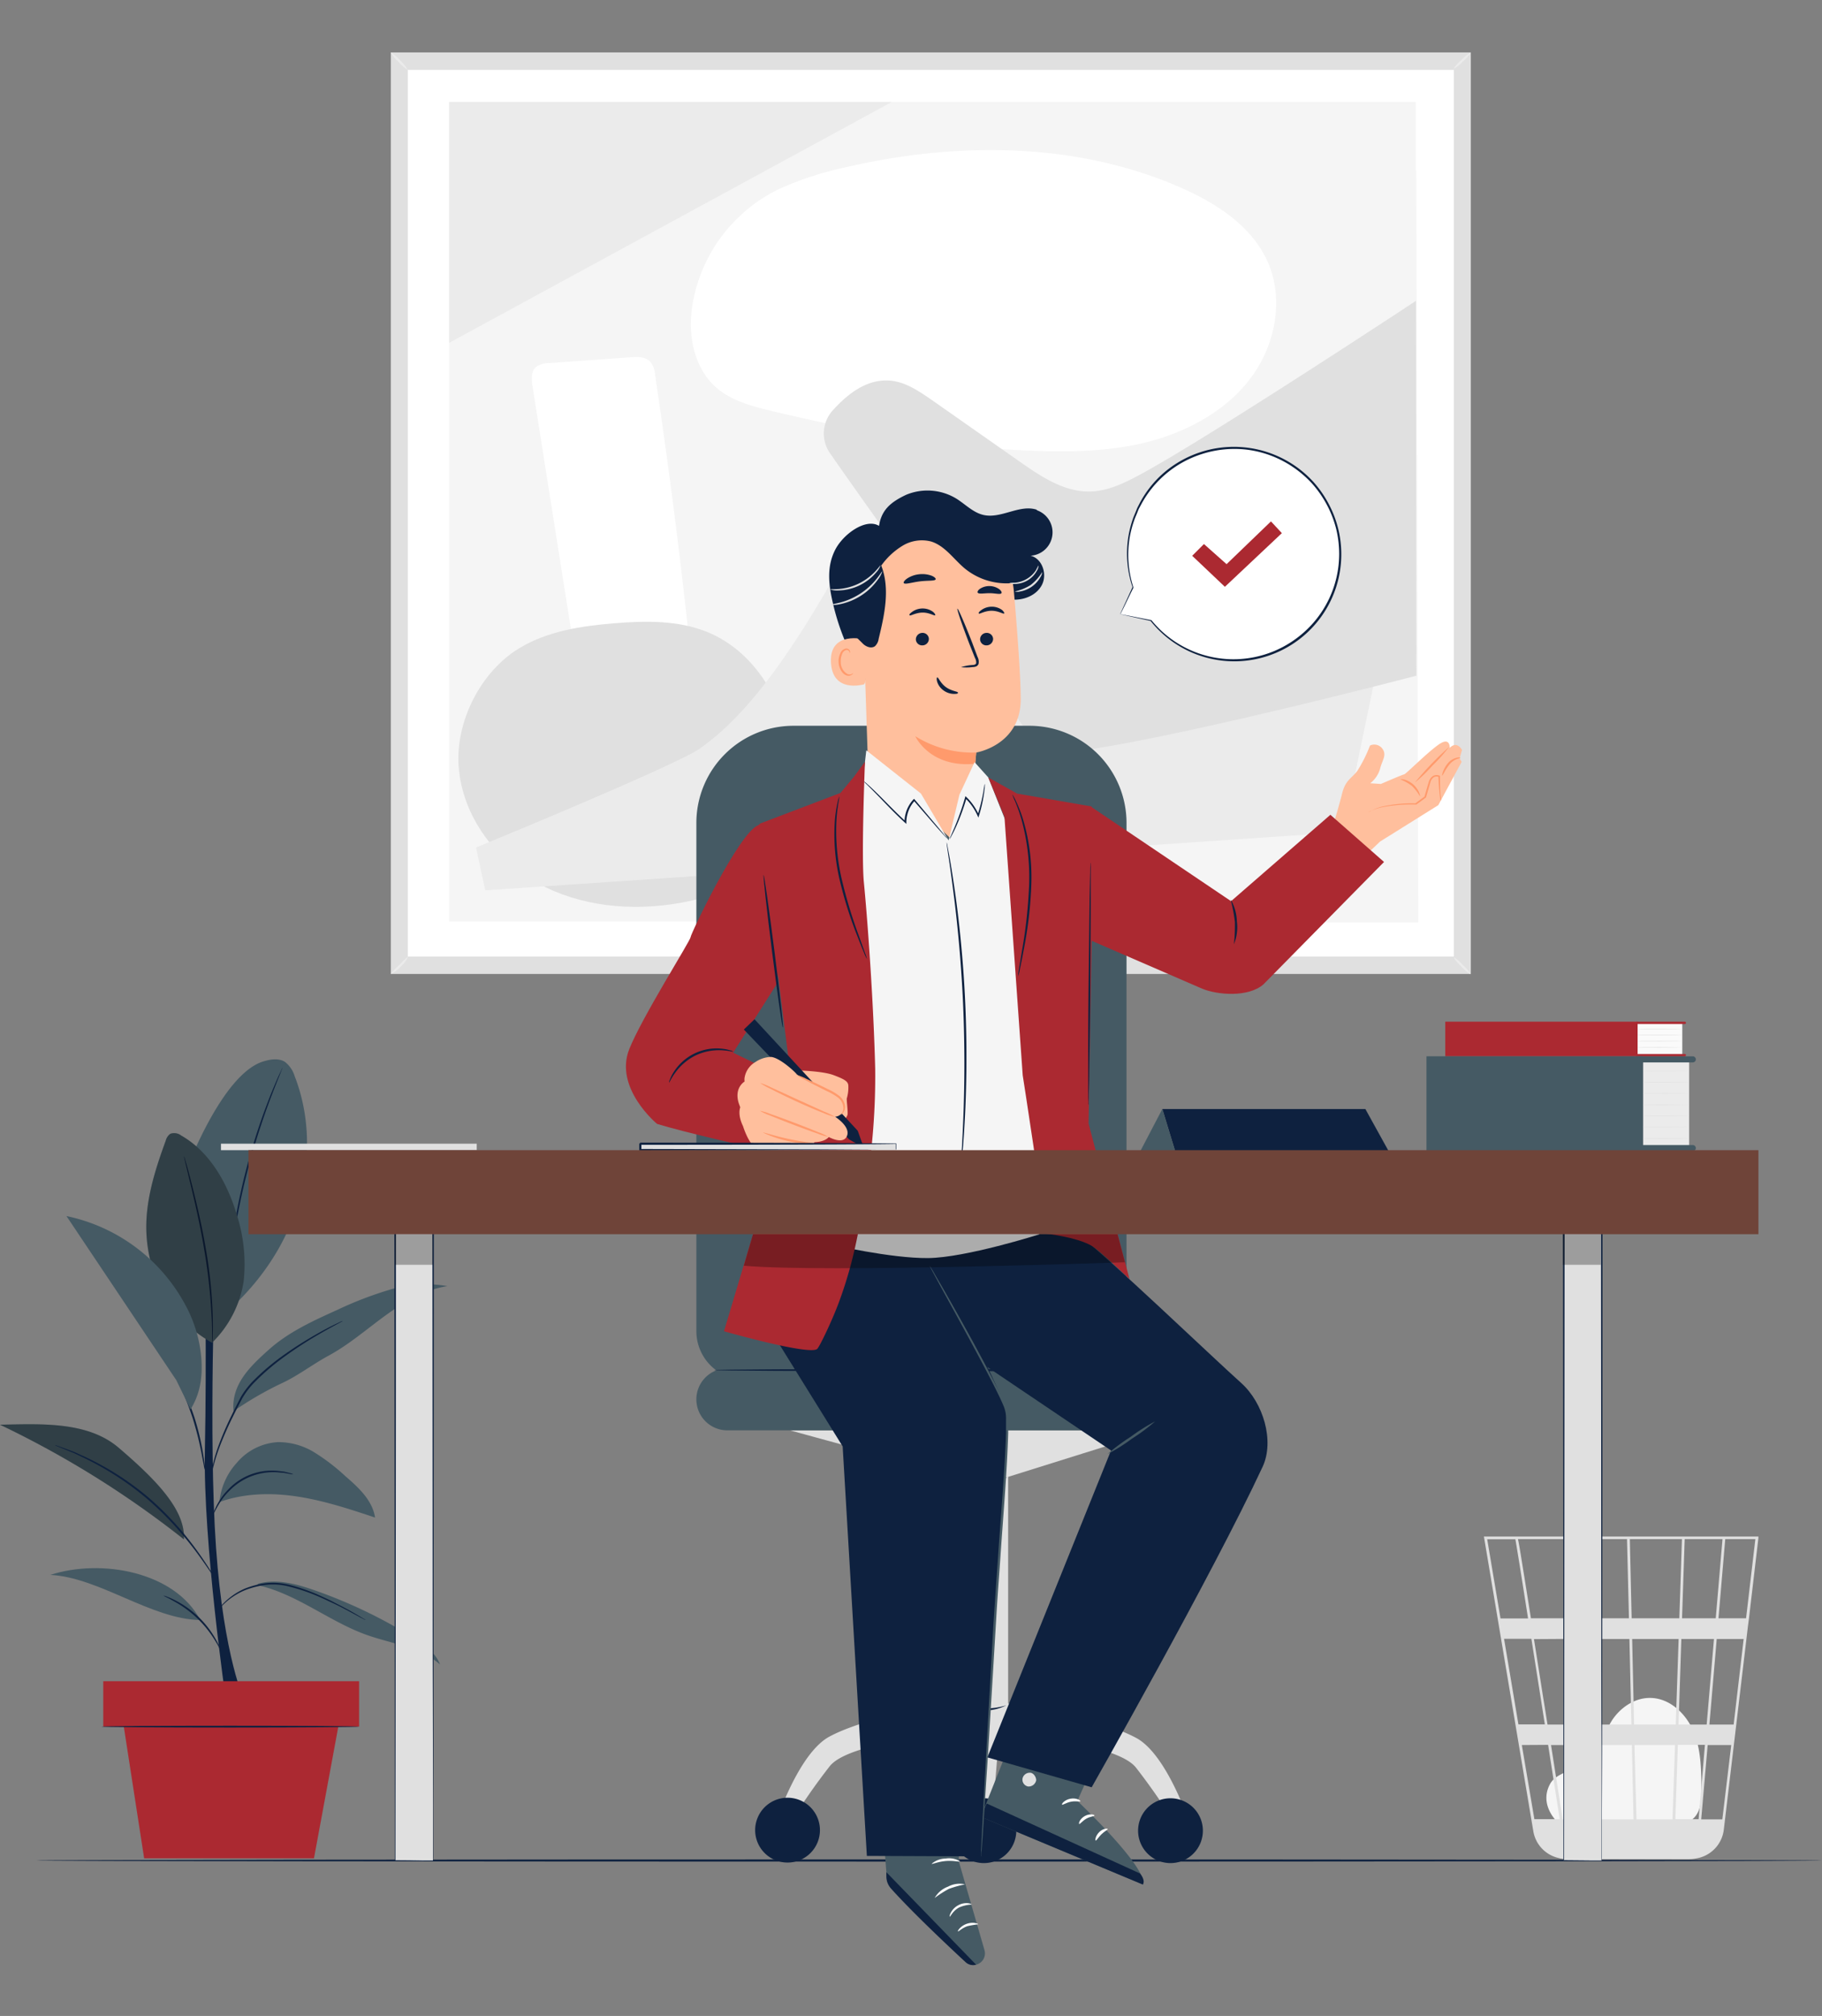 <svg xmlns="http://www.w3.org/2000/svg" viewBox="0 0 431.4 477.12"><rect x="0" y="0" width="431.4" height="477.12" fill="#808080" stroke="none"/><defs><style>.cls-1{fill:#e0e0e0;}.cls-2{fill:#fff;}.cls-3{fill:#f5f5f5;}.cls-4{fill:#ebebeb;}.cls-5{fill:#0e213f;}.cls-6{fill:#455a64;}.cls-12,.cls-7{opacity:0.3;}.cls-8{fill:#ab2931;}.cls-9{opacity:0.6;}.cls-10{fill:#ffbf9d;}.cls-11{fill:#ff9a6c;}.cls-13{fill:#fafafa;}.cls-14{fill:#6f4439;}</style></defs><g id="Background_Complete" data-name="Background Complete"><rect class="cls-1" x="111.34" y="-6.39" width="218.1" height="255.71" transform="translate(98.93 341.85) rotate(-90)"/><rect class="cls-2" x="115.46" y="-2.37" width="209.86" height="247.66" transform="translate(98.93 341.85) rotate(-90)"/><rect class="cls-3" x="123.83" y="6.67" width="193.95" height="228.88" transform="translate(99.69 341.91) rotate(-90)"/><path class="cls-2" d="M149.44,84.55,130,85.93a5,5,0,0,0-3.16,1c-1.16,1.1-1,2.94-.75,4.51l9.39,59.36,28.12,4.64c-2.32-22-4.9-42.58-8.49-66.72a5.56,5.56,0,0,0-1.18-3.16C152.8,84.41,151,84.44,149.44,84.55Z"/><path class="cls-1" d="M108.61,181.52c.86,11.51,8.58,21.9,18.69,27.48s22.27,6.71,33.64,4.71c7.87-1.37,15.87-4.45,20.89-10.67,4.72-5.85,6.19-13.75,5.81-21.25-.67-13.37-7.79-27.19-20.2-32.22-6.89-2.8-14.59-2.66-22-2.06-7.79.64-15.79,1.85-22.47,5.89-9.19,5.56-15.18,17.41-14.37,28.12"/><path class="cls-3" d="M335.34,40.46c-13,4.22-21.76,24.94-23.27,38.49s1.46,27.15,2.24,40.76-1.09,28.42-10.39,38.39c-11.21,12-30.19,13.87-41.8,25.49a33.76,33.76,0,0,0-7.62,34.73h81.31Z"/><path class="cls-4" d="M112.71,200.58S160.51,181,165.94,177s15.57-11.94,32.23-41.64l130.72,9L318,196.94,114.89,210.72Z"/><path class="cls-2" d="M199.59,39.74a76.34,76.34,0,0,0-15,4.94,36.15,36.15,0,0,0-8.93,6h0A37,37,0,0,0,164.08,71.4a31.31,31.31,0,0,0-.42,3.21c-.5,6.19,1.17,12.87,5.8,17,3.62,3.23,8.52,4.52,13.24,5.65,20.68,4.95,41.71,8.79,63,9.46,9.41.29,19,0,28-2.67s17.61-7.68,23-15.36,7.28-18.17,3.44-26.75c-3.73-8.37-12-13.76-20.4-17.46C254.81,33.47,226.1,33.49,199.59,39.74Z"/><path class="cls-4" d="M106.36,24.13v57l104.8-57C178.32,24.15,106.36,24.13,106.36,24.13Z"/><path class="cls-1" d="M271,111.74c-4,2.21-8.26,4.47-12.86,4.59-6.14.15-11.65-3.53-16.68-7.06l-20.8-14.58c-2.92-2-6-4.15-9.53-4.57-5.45-.64-10.1,2.73-13.95,7a8.14,8.14,0,0,0-.68,10.11c14.31,20.58,29.95,41.63,44,62.12,2,2.88,4.1,5.89,7.27,7.37,3.52,1.63,7.62,1.06,11.45.45,26.2-4.17,76.13-17.25,76.13-17.25l-.09-88.72S287.53,102.66,271,111.74Z"/><path class="cls-4" d="M92.53,12.41a8.91,8.91,0,0,1,2.19,1.89,8.82,8.82,0,0,1,1.84,2.23,8.85,8.85,0,0,1-2.19-1.89A8.7,8.7,0,0,1,92.53,12.41Z"/><path class="cls-4" d="M344.18,16.29A8,8,0,0,1,346,14.23a7.73,7.73,0,0,1,2.16-1.72,8.35,8.35,0,0,1-1.83,2.07A8,8,0,0,1,344.18,16.29Z"/><path class="cls-4" d="M344.16,226.53a8.39,8.39,0,0,1,2.19,1.86,9,9,0,0,1,1.86,2.2,8.77,8.77,0,0,1-2.2-1.86A9.06,9.06,0,0,1,344.16,226.53Z"/><path class="cls-4" d="M92.55,230.48a12.86,12.86,0,0,1,2-2.07,13.82,13.82,0,0,1,2.06-2,6.31,6.31,0,0,1-1.71,2.32A6.54,6.54,0,0,1,92.55,230.48Z"/><path class="cls-3" d="M369.11,431.56c-1.38-1.19-4.48-5-2.09-9.35.87-1.61,2.73-2.4,4.41-3.11a18,18,0,0,0,4.85-2.51c2.62-2.24,3.35-5.95,5.09-8.93,2-3.42,5.74-6,9.68-5.8,4.52.2,8.29,3.89,10,8.1s1.77,8.88,1.8,13.43c0,2.51-.09,5.34-1.93,7s-4.27,1.58-6.57,1.51l-24.7-.76"/><path class="cls-1" d="M416.35,363.65h-65l11.7,69.76a7.81,7.81,0,0,0,5.54,6.21l.23.06c.2.05.38.11.58.15a8.21,8.21,0,0,0,1.32.15v.07l.32-.05h28.95a8.41,8.41,0,0,0,1.59-.16,7.83,7.83,0,0,0,6.57-6.82L413.85,385l.25-1.92h0l2.23-19Zm-12.26,44.5h-6.66l.67-20.25h7.72Zm2.38-20.25h6.38l-2.37,20.25h-5.74Zm-19,42.69L387,413h9.6L396,430.59ZM377.05,413h9.33l.4,17.59h-8.36Zm.72,17.59H370c-.75-4.75-1.71-10.92-2.76-17.59h9.21Zm-1.09-22.44L375.1,387.9h10.7l.47,20.25Zm10.23,0-.46-20.25h11l-.68,20.25ZM386.33,383l-.43-18.74h12.34L397.62,383Zm-.64,0h-11l-1.46-18.74h12Zm-11.61,0h-11.6l-1.15-7.24c-1.21-7.58-1.67-10.43-1.92-11.5h13.21Zm.38,4.86L376,408.15h-9.59c-.33-2.06-.65-4.14-1-6.22-.75-4.78-1.5-9.55-2.21-14Zm-8.68,20.25h-6.26l-3.4-20.25h6.47C363.58,394.16,364.68,401.12,365.78,408.15Zm.77,4.85c.95,6.09,1.89,12.09,2.75,17.59h-6L360.33,413Zm30.13,17.59.59-17.59h6.41l-1.5,17.59ZM398.26,383l.63-18.74h8.95L406.24,383ZM358.8,364.3c.25,1.35,1.44,8.73,3,18.74h-6.52l-3.15-18.74Zm49,66.29h-5L404.33,413h5.58ZM413.42,383h-6.53l1.6-18.74h7.13Z"/></g><g id="Floor"><path class="cls-5" d="M431.4,440.33c0,.15-94.66.26-211.4.26s-211.41-.11-211.41-.26,94.64-.26,211.41-.26S431.4,440.19,431.4,440.33Z"/></g><g id="Plant"><path class="cls-5" d="M53.51,402.53s-5.45-37.49-5-59.31,0-46.36,0-46.36H51s-1.7,43.31.15,69.42,6.73,36.25,6.73,36.25H53.51"/><path class="cls-6" d="M69.76,254.68a6.71,6.71,0,0,0-2.29-3.36c-1.59-1-3.68-.59-5.46,0-7.6,2.69-14.33,16.85-17.4,24.29l10.08,34C72.89,292.74,76,270.59,69.76,254.68Z"/><path class="cls-5" d="M66.88,252.7a2.36,2.36,0,0,1-.15.44c-.12.33-.29.74-.49,1.24-.44,1.07-1.06,2.62-1.8,4.55-1.49,3.86-3.38,9.25-5.07,15.33S56.53,285.93,55.81,290c-.36,2-.63,3.69-.8,4.83-.09.54-.16,1-.21,1.32a1.55,1.55,0,0,1-.11.45,3.17,3.17,0,0,1,0-.46l.14-1.33c.12-1.15.35-2.81.67-4.85A146.11,146.11,0,0,1,59,274.15a148.43,148.43,0,0,1,5.19-15.33c.78-1.91,1.44-3.45,1.93-4.5l.57-1.21A1.73,1.73,0,0,1,66.88,252.7Z"/><path class="cls-6" d="M50.21,317.77c-9.45-5.23-15-15-15.54-25.83-.36-7.54,2-14.94,4.58-22a2.83,2.83,0,0,1,1.07-1.6,2.7,2.7,0,0,1,2.57.4c6.87,3.91,11,11.37,13.24,18.95a38.15,38.15,0,0,1,1.56,15.58,25.87,25.87,0,0,1-7.48,14.51"/><path class="cls-5" d="M50.21,317.77a2.77,2.77,0,0,1,0-.46c0-.34,0-.78,0-1.3,0-1.14,0-2.77-.14-4.79a129.2,129.2,0,0,0-1.76-15.69c-1-6.09-2.32-11.54-3.25-15.47-.46-1.93-.84-3.51-1.12-4.67l-.29-1.27a2.92,2.92,0,0,1-.08-.45,1.72,1.72,0,0,1,.16.43l.37,1.25c.31,1.09.74,2.67,1.24,4.64,1,3.92,2.33,9.36,3.38,15.47a112.92,112.92,0,0,1,1.64,15.75c.06,2,.06,3.66,0,4.8,0,.53,0,1-.05,1.3A1.7,1.7,0,0,1,50.21,317.77Z"/><g class="cls-7"><path d="M50.21,317.77c-9.45-5.23-15-15-15.54-25.83-.36-7.54,2-14.94,4.58-22a2.83,2.83,0,0,1,1.07-1.6,2.7,2.7,0,0,1,2.57.4c6.87,3.91,11,11.37,13.24,18.95a38.15,38.15,0,0,1,1.56,15.58,25.87,25.87,0,0,1-7.48,14.51"/></g><path class="cls-6" d="M60.87,375.14c9.3,2,17,8.6,25.93,11.79,5.94,2.11,12.65,2.86,17.39,7-1.14-2.88-3.83-4.79-6.45-6.42a115.74,115.74,0,0,0-23.5-11.22c-4.22-1.46-8.8-2.68-13.11-1.48"/><path class="cls-6" d="M47.43,383.42c-11.65-.19-23.91-10.1-35.51-10.69,12.14-3.92,29.51-.72,35.51,10.69"/><path class="cls-6" d="M52,355.48c5.91-2.13,12.41-2.23,18.62-1.26s12.21,2.95,18.18,4.94c-.6-4.05-3.88-7.08-7-9.77a47.69,47.69,0,0,0-7.3-5.61,16.24,16.24,0,0,0-8.75-2.47,13.77,13.77,0,0,0-9.66,4.87,16,16,0,0,0-4.14,9.3"/><path class="cls-6" d="M28.07,342.62C20.74,336.36,9.64,337,0,337.19a229.22,229.22,0,0,1,43.54,27.13C43.93,357.51,37.34,350.53,28.07,342.62Z"/><g class="cls-7"><path d="M28.07,342.62C20.74,336.36,9.64,337,0,337.19a229.22,229.22,0,0,1,43.54,27.13C43.93,357.51,37.34,350.53,28.07,342.62Z"/></g><path class="cls-6" d="M55.28,334a80.54,80.54,0,0,1,11.27-6.55c3.86-1.75,7.46-4.55,11.19-6.57,4.83-2.61,9-6.25,13.45-9.49s9.31-6.18,14.74-7a29,29,0,0,0-13.41.78A86.61,86.61,0,0,0,79.89,310c-5.71,2.58-11.53,5.22-16.21,9.4s-8.9,8.31-8.4,14.56"/><path class="cls-5" d="M86.59,383.42a1.48,1.48,0,0,1-.37-.16l-1-.52c-.87-.47-2.13-1.16-3.72-2-.78-.41-1.65-.85-2.6-1.29s-1.95-.92-3-1.39a44.87,44.87,0,0,0-7.17-2.5,15.33,15.33,0,0,0-7.47-.18,20.74,20.74,0,0,0-3.17.94,16.22,16.22,0,0,0-5.76,4c-.68.72-1,1.16-1,1.14a1.33,1.33,0,0,1,.21-.34c.15-.22.38-.53.7-.91A15.88,15.88,0,0,1,57.92,376a21.59,21.59,0,0,1,3.21-1,15.55,15.55,0,0,1,7.65.16A42.44,42.44,0,0,1,76,377.75c1.08.48,2.09.95,3,1.43s1.8.91,2.58,1.34c1.57.83,2.81,1.56,3.66,2.07l1,.6A1.66,1.66,0,0,1,86.59,383.42Z"/><path class="cls-5" d="M38.74,377.65a2.56,2.56,0,0,1,.73.21,17.86,17.86,0,0,1,1.9.83A23,23,0,0,1,51.1,388a16.38,16.38,0,0,1,.9,1.86,2.48,2.48,0,0,1,.24.72c-.07,0-.5-1-1.4-2.44A25.74,25.74,0,0,0,41.23,379C39.72,378.11,38.71,377.72,38.74,377.65Z"/><path class="cls-5" d="M13,342a2.18,2.18,0,0,1,.5.14l1.39.5,2.21.82c.86.31,1.79.79,2.85,1.25a67.35,67.35,0,0,1,15.16,9.66,74.26,74.26,0,0,1,7.07,7,79.66,79.66,0,0,1,5,6.36c1.33,1.89,2.34,3.46,3,4.54l.79,1.25a2.82,2.82,0,0,1,.26.45,2.5,2.5,0,0,1-.32-.4c-.21-.27-.5-.68-.87-1.21-.73-1.06-1.77-2.6-3.13-4.46s-3.06-4-5.07-6.27a77.36,77.36,0,0,0-7-6.9,70.58,70.58,0,0,0-15-9.71c-1-.48-2-1-2.81-1.31l-2.17-.88-1.37-.57A3,3,0,0,1,13,342Z"/><path class="cls-5" d="M69.45,348.94a5.05,5.05,0,0,1-.92-.12l-1.08-.2c-.41-.08-.9-.08-1.43-.14a14.46,14.46,0,0,0-11.64,4.28,15.82,15.82,0,0,0-2.34,2.9,24.21,24.21,0,0,0-1.6,3,3.06,3.06,0,0,1,.23-.9,13.32,13.32,0,0,1,1.12-2.31,15.16,15.16,0,0,1,2.32-3,14.16,14.16,0,0,1,11.94-4.3c.54.07,1,.1,1.44.2l1.07.27A3.58,3.58,0,0,1,69.45,348.94Z"/><path class="cls-5" d="M81.16,312.62a2.35,2.35,0,0,1-.44.27l-1.3.71c-1.13.61-2.76,1.51-4.73,2.67s-4.29,2.63-6.75,4.39A56.38,56.38,0,0,0,60.41,327a19.4,19.4,0,0,0-3.08,4c-.77,1.47-1.5,2.88-2.17,4.24a78.18,78.18,0,0,0-3.23,7.37,47.21,47.21,0,0,0-1.58,5.18c-.29,1.25-.4,1.95-.44,1.95a2,2,0,0,1,0-.52c0-.33.12-.83.25-1.46a37.49,37.49,0,0,1,1.45-5.25A71.23,71.23,0,0,1,54.82,335c.66-1.37,1.39-2.79,2.14-4.26a19.69,19.69,0,0,1,3.15-4.09,54.74,54.74,0,0,1,7.61-6.33c2.49-1.76,4.83-3.18,6.82-4.33s3.65-2,4.8-2.56l1.34-.64A3,3,0,0,1,81.16,312.62Z"/><path class="cls-5" d="M48.5,347.89a4.68,4.68,0,0,1-.23-1c-.14-.71-.31-1.61-.51-2.69a75.65,75.65,0,0,0-2.2-8.74,76.44,76.44,0,0,0-3.33-8.37l-1.13-2.5a5.27,5.27,0,0,1-.38-.93,3.94,3.94,0,0,1,.52.86c.31.57.74,1.4,1.26,2.44A61.74,61.74,0,0,1,46,335.35a60.23,60.23,0,0,1,2.1,8.81c.18,1.15.31,2.08.38,2.72A4.75,4.75,0,0,1,48.5,347.89Z"/><path class="cls-6" d="M47.66,321.39a31.63,31.63,0,0,0-3.79-12.58,41.54,41.54,0,0,0-28.13-21l26,38.83,3.37,6.92C47.44,329.82,48,325.79,47.66,321.39Z"/><rect class="cls-8" x="24.45" y="397.9" width="60.57" height="10.73"/><polygon class="cls-8" points="28.98 406.5 34.13 439.81 74.34 439.81 80.5 406.5 28.98 406.5"/><path class="cls-5" d="M85,408.64c0,.12-13.66.22-30.51.22S24,408.76,24,408.64s13.66-.21,30.52-.21S85,408.53,85,408.64Z"/></g><g id="Speech_Bubble_2" data-name="Speech Bubble 2"><path class="cls-2" d="M265.23,145.37l7.35,1.54a24.93,24.93,0,0,0,11.16,7.94A25.18,25.18,0,1,0,268.27,139h0Z"/><path class="cls-5" d="M265.23,145.37s0-.13.17-.4l.55-1.23c.52-1.12,1.26-2.74,2.22-4.83a.11.11,0,0,1,.14,0l.05,0h0l-.19.09a24.82,24.82,0,0,1,0-16c.2-.65.5-1.27.76-1.93.14-.32.25-.66.42-1s.33-.63.51-1a24.86,24.86,0,0,1,5.73-7.2A25.49,25.49,0,0,1,311,114.08a26,26,0,0,1,3.57,5.13,25.54,25.54,0,0,1,2.24,5.77,25.33,25.33,0,0,1-44.36,22l.06,0-5.48-1.22-1.39-.31a2.15,2.15,0,0,1-.45-.12l.5.09,1.42.27,5.45,1.08a.08.08,0,0,1,.06,0,25,25,0,0,0,35.21,3.64A24.83,24.83,0,0,0,317.08,131a25.36,25.36,0,0,0-.73-5.91,25.65,25.65,0,0,0-2.2-5.65,26,26,0,0,0-3.49-5,25.58,25.58,0,0,0-4.55-3.92,24.92,24.92,0,0,0-10.73-4.08,25.2,25.2,0,0,0-10.75,1,24.83,24.83,0,0,0-14.41,11.91l-.51.94c-.16.31-.28.64-.42,1-.25.64-.55,1.26-.76,1.9a25.66,25.66,0,0,0-1,3.73,25.2,25.2,0,0,0,.82,12.09.12.12,0,0,1-.07.13.09.09,0,0,1-.12,0h0l.18,0c-1,2-1.76,3.62-2.3,4.71-.26.53-.46.94-.61,1.23Z"/><polygon class="cls-8" points="282.28 131.54 285.06 128.76 290.42 133.52 300.93 123.4 303.51 126.18 290.02 138.88 282.28 131.54"/></g><g id="Character_2" data-name="Character 2"><rect class="cls-1" x="227.23" y="348.39" width="11.46" height="61.28" transform="translate(465.93 758.06) rotate(180)"/><path class="cls-1" d="M274,338.52c-.19,0-35.26,11-35.26,11H227.23l-40.2-11Z"/><path class="cls-1" d="M281.62,431.41s-5.3-16.19-12.61-20.1C257.27,405,230.2,402,230.2,402l-3,7.66s36.1,1.42,41.78,8.7a152.18,152.18,0,0,1,9.06,13Z"/><path class="cls-5" d="M269.47,433.26a7.67,7.67,0,1,0,7.67-7.66A7.66,7.66,0,0,0,269.47,433.26Z"/><path class="cls-1" d="M183.78,431.09s5.3-16.18,12.61-20.09c11.74-6.29,38.81-9.31,38.81-9.31l3,7.66s-36.1,1.42-41.78,8.71a148.53,148.53,0,0,0-9.06,13Z"/><path class="cls-5" d="M194.14,433.14a7.67,7.67,0,1,1-7.66-7.67A7.67,7.67,0,0,1,194.14,433.14Z"/><polyline class="cls-1" points="236.91 406.12 235.23 426.94 230.5 427.88 230.5 406.12"/><path class="cls-5" d="M240.63,433.26A7.67,7.67,0,1,1,233,425.6,7.66,7.66,0,0,1,240.63,433.26Z"/><path class="cls-5" d="M227.5,349.77A31.62,31.62,0,0,0,233,350a31.52,31.52,0,0,0,5.46-.24,31.52,31.52,0,0,0-5.46-.24A31.62,31.62,0,0,0,227.5,349.77Z"/><path class="cls-5" d="M227.28,403.31a11.77,11.77,0,0,0,11,.29,17.48,17.48,0,0,1-11-.29Z"/><path class="cls-6" d="M176.39,171.75h78.85a11.51,11.51,0,0,1,11.51,11.51V303.52a23,23,0,0,1-23,23H187.9a23,23,0,0,1-23-23V183.26A11.51,11.51,0,0,1,176.39,171.75Z" transform="translate(431.63 498.29) rotate(180)"/><path class="cls-6" d="M279,338.52H172.21a7.33,7.33,0,0,1-7.33-7.33h0a7.34,7.34,0,0,1,7.33-7.34H279a7.34,7.34,0,0,1,7.33,7.34h0A7.33,7.33,0,0,1,279,338.52Z"/><path class="cls-5" d="M269.23,324.26c0-.14-22.41-.26-50.06-.26s-50.06.12-50.06.26,22.41.27,50.06.27S269.23,324.41,269.23,324.26Z"/><path class="cls-6" d="M264,406.16l-8.91,20.07S271.89,442.1,270.6,446l-38.36-16,12.64-31.84Z"/><path class="cls-1" d="M243.93,419.56a1.73,1.73,0,0,0-1.83,1.4,1.65,1.65,0,0,0,1.32,1.85,1.81,1.81,0,0,0,1.92-1.48c0-.85-.74-1.87-1.57-1.77"/><path class="cls-5" d="M232.24,430l1.39-3.16,36.26,16.54s1.4,1.48.71,2.64Z"/><path class="cls-2" d="M255.8,426.29c-.08.19-1.05-.11-2.22.12s-2,.85-2.13.7.58-1.15,2-1.41S255.92,426.13,255.8,426.29Z"/><path class="cls-2" d="M259.14,429.68c0,.21-1,.2-1.94.75s-1.5,1.34-1.68,1.25.13-1.23,1.35-1.89S259.21,429.5,259.14,429.68Z"/><path class="cls-2" d="M259.42,435.6c-.18,0-.06-1.1.85-2s2-.91,2-.72-.76.54-1.49,1.25S259.62,435.66,259.42,435.6Z"/><path class="cls-2" d="M257.34,421.49c-.15.14-.9-.48-2-.85s-2-.37-2.08-.58,1-.56,2.32-.11S257.5,421.38,257.34,421.49Z"/><path class="cls-6" d="M226.85,414l.19,26.6,6.06,20.94a2.76,2.76,0,0,1-2,3.45h0a2.56,2.56,0,0,1-2.35-.61c-4.06-3.73-18.58-17.76-18.71-19.18-.2-2.24-2.16-28.34-2.16-28.34Z"/><path class="cls-5" d="M231.13,465l-21.26-21.9,0,1.13a4.31,4.31,0,0,0,1,2.62c1.7,1.92,6.51,7.11,17.77,17.55a2.61,2.61,0,0,0,2.43.6Z"/><g class="cls-9"><path class="cls-2" d="M214.93,434.31a1.66,1.66,0,0,1,.5,2.13,1.53,1.53,0,0,1-2.06.55,1.76,1.76,0,0,1-.52-2.26,1.59,1.59,0,0,1,2.21-.33"/></g><path class="cls-2" d="M224.87,453.61c.15.07.7-1.35,2.21-2.16a8.19,8.19,0,0,1,3-.7c0-.07-.32-.26-.93-.32a4,4,0,0,0-2.3.51,4.24,4.24,0,0,0-1.7,1.7C224.84,453.2,224.81,453.59,224.87,453.61Z"/><path class="cls-2" d="M226.82,457.1c.13.11.93-.79,2.26-1.24a23.09,23.09,0,0,1,2.52-.43c.07-.14-1.19-.65-2.7-.12S226.69,457,226.82,457.1Z"/><path class="cls-2" d="M221.31,449.19a25.29,25.29,0,0,1,3.36-2.15,26.65,26.65,0,0,1,3.81-1.07,5.72,5.72,0,0,0-4,.54A6,6,0,0,0,221.31,449.19Z"/><path class="cls-2" d="M220.59,441.11c.08.16,1.49-.51,3.35-.66s3.34.26,3.4.1a5,5,0,0,0-3.44-.68A5.16,5.16,0,0,0,220.59,441.11Z"/><path class="cls-2" d="M220.34,433.31a8.23,8.23,0,0,1,6.93,0c0-.06-.25-.38-.86-.71a5.6,5.6,0,0,0-5.2,0C220.6,432.93,220.3,433.25,220.34,433.31Z"/><path class="cls-2" d="M223.72,431a2.45,2.45,0,0,0,0-1,7.15,7.15,0,0,0-.86-2.6,3,3,0,0,0-1.34-1.43,1.06,1.06,0,0,0-1.19.29,1.81,1.81,0,0,0-.38,1.22,3.77,3.77,0,0,0,3.39,3.43,4.38,4.38,0,0,0,4.21-2.51,1.6,1.6,0,0,0,0-1.29,1,1,0,0,0-1.11-.52,3.66,3.66,0,0,0-1.68,1,8.06,8.06,0,0,0-1.71,2.14,2.61,2.61,0,0,0-.37.93,13.05,13.05,0,0,1,2.33-2.75,3.46,3.46,0,0,1,1.49-.81.53.53,0,0,1,.6.28,1,1,0,0,1-.07.85,3.92,3.92,0,0,1-3.66,2.13,3.26,3.26,0,0,1-2.92-2.87,1.3,1.3,0,0,1,.22-.86.58.58,0,0,1,.66-.18,2.76,2.76,0,0,1,1.15,1.19A10.45,10.45,0,0,1,223.72,431Z"/><path class="cls-5" d="M255.08,292h0c7,5.26,31.66,28.92,38.81,35.32,5.23,4.7,7.91,13.69,5.07,19.81C287.14,372.53,258.48,423,258.48,423l-24.7-7.08,29.28-72.64-33-22.25-29.4-39.89Z"/><path class="cls-5" d="M213.24,287.16s25.91,41.91,25.39,49.64c-.7,10.41-6.38,102.55-6.38,102.55l-27-.11-5.73-96.92L179.21,309.6l-.68-16.48,6.08-16.28Z"/><path class="cls-6" d="M220.1,299.56a3.62,3.62,0,0,0,.16.34l.52,1,2,3.69c1.76,3.21,4.32,7.83,7.42,13.59,1.55,2.88,3.23,6,5,9.47.85,1.71,1.76,3.49,2.53,5.37a7.63,7.63,0,0,1,.47,3c0,1,0,2.11,0,3.18-.29,8.63-1.11,18.11-1.81,28.06-.34,5-.68,9.84-1,14.53s-.53,9.23-.78,13.55c-.49,8.62-.93,16.39-1.29,22.93s-.63,11.78-.83,15.47c-.08,1.8-.15,3.21-.2,4.2,0,.46,0,.82,0,1.1a1.75,1.75,0,0,0,0,.37,1.49,1.49,0,0,0,.05-.37c0-.27,0-.63.09-1.09.07-1,.17-2.4.3-4.2.24-3.68.57-8.95,1-15.46s.88-14.3,1.41-22.92c.26-4.32.53-8.85.81-13.54s.67-9.56,1-14.53c.7-10,1.5-19.43,1.76-28.08,0-1.09,0-2.16,0-3.22,0-.53-.05-1.06-.1-1.59a5,5,0,0,0-.42-1.54c-.79-1.91-1.7-3.68-2.57-5.4-1.75-3.42-3.46-6.57-5-9.44-3.14-5.74-5.75-10.34-7.57-13.51-.91-1.56-1.62-2.78-2.11-3.64l-.57-.94A2.55,2.55,0,0,0,220.1,299.56Z"/><path class="cls-6" d="M273.5,336.4a44.31,44.31,0,0,0-5.8,3.66,45.72,45.72,0,0,0-5.5,4.1,43.78,43.78,0,0,0,5.8-3.66A44.51,44.51,0,0,0,273.5,336.4Z"/><path class="cls-5" d="M245.52,120.65c-4.07-1.38-8.45,2.18-12.64,1.23-2.55-.57-4.42-2.67-6.66-4a13.15,13.15,0,0,0-11.68-.77c-3.53,1.67-5.82,3.49-6.41,7.35-3.11-1.91-8.5,1.92-10.41,5.72s-1.57,7.77-.66,11.92a55.89,55.89,0,0,0,8.7,20c.37.53,1,1.13,1.56.87a1.41,1.41,0,0,0,.64-1.12c.71-3.75.34-7.61.12-11.42s-.26-7.73,1-11.32,4.23-6.81,8-7.44a12.09,12.09,0,0,1,8,2c2.41,1.45,4.52,3.36,6.82,5a15.47,15.47,0,0,0,7.69,3.24c2.82.2,5.87-1,7.14-3.55s0-6.18-2.71-6.84a5.54,5.54,0,0,0,1.42-10.78Z"/><path class="cls-10" d="M241.68,165.59c0-5.22-.78-16-1.63-25.7a20.16,20.16,0,0,0-20.21-18.39h-1c-11.24.73-15.59,11.12-14.54,22.33l1.17,35.84L226,199.34l4.28-11.77.87-9.47S241.62,176.41,241.68,165.59Z"/><path class="cls-11" d="M231.14,178.1a25.63,25.63,0,0,1-14.43-3.86s3.41,7.56,14.19,6.52Z"/><path class="cls-5" d="M235.14,151.17a1.55,1.55,0,0,1-1.48,1.57,1.48,1.48,0,0,1-1.6-1.38,1.53,1.53,0,0,1,1.47-1.57A1.49,1.49,0,0,1,235.14,151.17Z"/><path class="cls-5" d="M237.76,145.19c-.19.21-1.37-.65-3-.64s-2.87.86-3,.66.1-.46.63-.85a4.21,4.21,0,0,1,2.44-.77,4.1,4.1,0,0,1,2.41.76C237.68,144.74,237.85,145.1,237.76,145.19Z"/><path class="cls-5" d="M219.93,151.17a1.54,1.54,0,0,1-1.48,1.57,1.48,1.48,0,0,1-1.6-1.38,1.55,1.55,0,0,1,1.48-1.57A1.48,1.48,0,0,1,219.93,151.17Z"/><path class="cls-5" d="M221.43,145.61c-.19.21-1.37-.65-3-.63s-2.87.85-3.05.65.1-.46.63-.85a4.21,4.21,0,0,1,2.45-.77,4.15,4.15,0,0,1,2.41.76C221.35,145.16,221.52,145.52,221.43,145.61Z"/><path class="cls-5" d="M221.92,160.33c.27-.06.71,1.33,2.06,2.3s2.82,1,2.84,1.29-.35.31-1,.31a4.26,4.26,0,0,1-2.42-.83,4,4,0,0,1-1.49-2C221.71,160.74,221.79,160.34,221.92,160.33Z"/><path class="cls-5" d="M227.54,157.89a11.36,11.36,0,0,1,2.7-.5c.42,0,.82-.14.89-.43a2.12,2.12,0,0,0-.29-1.25c-.4-1-.83-2.1-1.28-3.22-1.77-4.59-3.05-8.36-2.87-8.43s1.77,3.59,3.55,8.18c.42,1.13.83,2.21,1.22,3.24a2.48,2.48,0,0,1,.23,1.66,1.07,1.07,0,0,1-.69.63,2.88,2.88,0,0,1-.72.1A10.59,10.59,0,0,1,227.54,157.89Z"/><path class="cls-5" d="M221.54,137.1c-.16.45-1.82.25-3.77.5s-3.52.79-3.78.39c-.12-.2.15-.62.79-1.07a6.32,6.32,0,0,1,2.79-1,6.47,6.47,0,0,1,3,.33C221.25,136.53,221.61,136.89,221.54,137.1Z"/><path class="cls-5" d="M237.12,140.39c-.29.38-1.44,0-2.82,0s-2.54.27-2.81-.13c-.12-.19.06-.57.57-.93a4.09,4.09,0,0,1,4.53.11C237.08,139.82,237.24,140.21,237.12,140.39Z"/><path class="cls-10" d="M204.74,151.35c-.19-.08-8.3-2.08-8,5.31s7.44,5.36,7.65,5.36C205.76,162.06,204.74,151.35,204.74,151.35Z"/><path class="cls-11" d="M202,159.31s-.13.1-.34.21a1.31,1.31,0,0,1-1,0,3.19,3.19,0,0,1-1.59-2.8,4.31,4.31,0,0,1,.29-1.86,1.5,1.5,0,0,1,.93-1,.66.66,0,0,1,.78.32c.1.21.06.35.1.37s.15-.13.08-.44a.82.82,0,0,0-.31-.45.94.94,0,0,0-.71-.16,1.8,1.8,0,0,0-1.3,1.2,4.26,4.26,0,0,0-.37,2.08c.1,1.48.92,2.85,2,3.11a1.34,1.34,0,0,0,1.17-.24C202,159.49,202,159.32,202,159.31Z"/><path class="cls-5" d="M240.11,129.81a14.13,14.13,0,0,0-4.58-5.2,24.06,24.06,0,0,0-14-4.9A19.56,19.56,0,0,0,207.82,125a20.65,20.65,0,0,0-5.62,10.48,36.5,36.5,0,0,0-.49,13.17c.32,1.74,1.31,2.36,2.54,3.63.76.79,2.08,1.31,2.95.63a2.93,2.93,0,0,0,.84-1.71c1.39-5.71,2.75-11.86.62-17.34a17.08,17.08,0,0,1,5.06-4.71,8.81,8.81,0,0,1,6.71-1c3.3,1,5.35,4.18,8,6.39a15.62,15.62,0,0,0,13.89,3Z"/><path class="cls-1" d="M196.54,139.49c0-.08.79,0,2-.08a13.43,13.43,0,0,0,4.68-1.25,13.57,13.57,0,0,0,3.93-2.84c.86-.91,1.29-1.57,1.35-1.53a5,5,0,0,1-1.1,1.75,12,12,0,0,1-8.85,4.2A5.19,5.19,0,0,1,196.54,139.49Z"/><path class="cls-1" d="M196.65,143.13c0-.08.84-.16,2.16-.5a16.4,16.4,0,0,0,8.76-5.65c.85-1.07,1.27-1.81,1.34-1.77a6.57,6.57,0,0,1-1.08,2,14.44,14.44,0,0,1-3.92,3.73,14.67,14.67,0,0,1-5,2.05A6.81,6.81,0,0,1,196.65,143.13Z"/><path class="cls-1" d="M245.9,133.86a2.43,2.43,0,0,1-.41,1.24,5.94,5.94,0,0,1-2.2,2.27,6,6,0,0,1-3,.83A2.4,2.4,0,0,1,239,138a8.07,8.07,0,0,1,1.27-.09,6.63,6.63,0,0,0,5-2.94C245.64,134.29,245.83,133.84,245.9,133.86Z"/><path class="cls-1" d="M246.77,135.38a2.47,2.47,0,0,1-.42,1.19,6.86,6.86,0,0,1-4.83,3.42,2.46,2.46,0,0,1-1.25,0,11.75,11.75,0,0,0,3.78-1.55A11.5,11.5,0,0,0,246.77,135.38Z"/><path class="cls-8" d="M155.58,266s-10.24-8.44-6.59-17.7c3-7.53,14.52-25.73,14.52-26.49S175,197,179.54,195.3s6.11,24.25,6.11,24.25l-1.71,13.3-10.35,16.29,10.06,4.9-4.42,17.76C179.6,272,162.31,268.06,155.58,266Z"/><path class="cls-10" d="M324.38,176.45a33.4,33.4,0,0,1-3,6c-1.36,1.78-2.79,2.15-3.58,5.26s-1.79,6.41-1.79,6.41-6.31,5.18-6,5.29,6.09,9.86,6.09,9.86l10.68-10.11,13.77-8.6,5.53-10.25-.48-.82.56-2s-1.15-2.26-2.91-.49c0,0,.17-2.74-2.61-.79s-7.76,7-8.17,7.06-5.51,2.27-5.51,2.27l-2.52-.17a6.68,6.68,0,0,0,2.31-3.37c.46-2,1.71-3.29.54-4.83A2.37,2.37,0,0,0,324.38,176.45Z"/><path class="cls-11" d="M324,192.22a7.35,7.35,0,0,0,.8-.39,12.2,12.2,0,0,1,2.29-.75,34.76,34.76,0,0,1,8.12-.67h.08l.06,0,1.5-1.09.74-.55.06,0,0-.07c.35-1.2.69-2.35,1-3.45a2.24,2.24,0,0,1,.76-1.25,1.35,1.35,0,0,1,1.26-.12l-.1-.17c.14,3.48.43,5.75.57,5.73s0-.57-.08-1.57-.09-2.43-.12-4.17v-.12l-.1,0a1.75,1.75,0,0,0-1.64.13,2.58,2.58,0,0,0-.94,1.47c-.33,1.08-.67,2.23-1,3.42l.08-.11-.74.54-1.49,1.1.14,0a31.6,31.6,0,0,0-8.22.83,10.85,10.85,0,0,0-2.29.9A2.92,2.92,0,0,0,324,192.22Z"/><path class="cls-11" d="M335,185.22a38.38,38.38,0,0,0,4.19-4.05,39.12,39.12,0,0,0,3.88-4.35,73.91,73.91,0,0,0-8.07,8.4Z"/><path class="cls-11" d="M341.46,183.56c.06,0,.25-.28.53-.79a11.25,11.25,0,0,1,1.21-1.85,4.37,4.37,0,0,1,1.73-1.27c.51-.21.88-.22.88-.29s-.38-.16-1,0a3.9,3.9,0,0,0-2,1.28,7.21,7.21,0,0,0-1.16,2C341.49,183.19,341.4,183.54,341.46,183.56Z"/><path class="cls-11" d="M331.58,184.46a12.09,12.09,0,0,1,2.71,1.53,11.85,11.85,0,0,1,1.91,2.46c.06,0,0-.39-.22-.94a5.42,5.42,0,0,0-3.44-3C332,184.39,331.59,184.41,331.58,184.46Z"/><path class="cls-3" d="M205.12,177.58l12.93,10.23,6.55,11.09,2.57-10.82,3.58-7.7L234,184l7.63,19.13,4.47,89s-17.44,5.54-26.36,5.62-22.92-3.2-22.92-3.2l2.83-47.32-2.25-47.15,7.15-17.6Z"/><path class="cls-8" d="M202.21,183.82,199,187.67l-19,7.22c-4.52,4.77-7.41,9.87-8.54,15.31l12.14,15.67L187.88,260l-16.46,55.07s20.55,5.86,22.1,4.15c.65-.72,3.57-6.82,5.17-11.17,3.64-9.88,4.83-17.85,6.37-26.95a161.18,161.18,0,0,0,2.16-28.2c-.37-15-1.71-34.13-2.68-44.09-.63-6.45.26-28.54.26-28.54Z"/><path class="cls-8" d="M247.36,291.94s8.74.9,12,3.5,8.08,7.31,8.08,7.31l-9.7-36.85.85-50.15-.13-24.88-17.64-3.05L234,184l3.83,9.36,4.32,61.13s5,31.85,5.22,37.45"/><path class="cls-8" d="M258.09,190.77l33.39,22.51h0L315,192.84,327.7,204,299.12,233c-3.61,3.09-10.83,2.49-14.46,1l-28-12.13-2.23-8.69Z"/><path class="cls-5" d="M224.32,198.51a6.91,6.91,0,0,1-.64-.65L222,196l-5.65-6.51h.26a7.38,7.38,0,0,0-1.75,3.21,7.15,7.15,0,0,0-.26,1.92V195l-.31-.28c-2.9-2.65-5.22-5.22-7-7-.87-.89-1.57-1.59-2.06-2.07a6.92,6.92,0,0,1-.74-.77,5.43,5.43,0,0,1,.83.67c.52.45,1.25,1.13,2.14,2,1.79,1.72,4.15,4.26,7,6.88l-.3.13a8,8,0,0,1,.27-2,7.78,7.78,0,0,1,1.85-3.36l.14-.14.13.14,5.55,6.6c.65.79,1.19,1.44,1.6,1.95A4.85,4.85,0,0,1,224.32,198.51Z"/><path class="cls-5" d="M233.17,185.54a2.08,2.08,0,0,1,0,.57c0,.37-.08.9-.17,1.57a32.85,32.85,0,0,1-1.21,5.38l-.14.44-.19-.43a13.23,13.23,0,0,0-2.14-3.35c-.25-.29-.51-.56-.76-.81l.3-.08a51.55,51.55,0,0,1-2.6,7.06c-.4.86-.75,1.54-1,2a3.85,3.85,0,0,1-.42.7,4.16,4.16,0,0,1,.3-.76l.89-2.05a64.64,64.64,0,0,0,2.48-7.06l.08-.3.22.22c.27.25.53.53.79.82a13.3,13.3,0,0,1,2.18,3.46l-.32,0a40.22,40.22,0,0,0,1.33-5.3C233,186.32,233.13,185.54,233.17,185.54Z"/><path class="cls-5" d="M292.16,223.48a40.89,40.89,0,0,0,.23-5.34,42.68,42.68,0,0,0-1-5.26,11,11,0,0,1,1.47,5.22A10.76,10.76,0,0,1,292.16,223.48Z"/><path class="cls-5" d="M258.25,204.17a3.29,3.29,0,0,1,0,.58c0,.44,0,1,0,1.67,0,1.53,0,3.61,0,6.15,0,5.26-.06,12.4-.09,20.29s-.18,15-.25,20.28c0,2.54-.1,4.63-.13,6.15,0,.68-.05,1.23-.06,1.67a2.23,2.23,0,0,1-.06.58,2.65,2.65,0,0,1,0-.58l0-1.68c0-1.52,0-3.6,0-6.14,0-5.26,0-12.4.09-20.29s.18-15,.24-20.28c.06-2.54.1-4.62.14-6.15,0-.67,0-1.23.06-1.67A2.23,2.23,0,0,1,258.25,204.17Z"/><path class="cls-5" d="M227.55,276a6.81,6.81,0,0,1,0-.79l.12-2.24c.13-1.94.27-4.75.41-8.22.29-7,.42-16.57-.05-27.17s-1.46-20.17-2.37-27.06c-.44-3.45-.84-6.24-1.14-8.16-.13-.93-.24-1.66-.32-2.22a4.55,4.55,0,0,1-.07-.78,5.62,5.62,0,0,1,.18.76c.1.55.24,1.29.41,2.21.36,1.91.81,4.69,1.31,8.14,1,6.89,2.05,16.47,2.52,27.09s.28,20.25-.1,27.2c-.19,3.48-.39,6.29-.58,8.23-.09.93-.16,1.67-.22,2.23A3.82,3.82,0,0,1,227.55,276Z"/><path class="cls-5" d="M180.8,207.08c.15,0,1.29,8.06,2.56,18s2.18,18.09,2,18.11-1.29-8.06-2.56-18S180.66,207.1,180.8,207.08Z"/><path class="cls-5" d="M205.28,227a8.47,8.47,0,0,1-.66-1.42c-.39-.92-.94-2.27-1.59-3.95a95.69,95.69,0,0,1-4.23-13.42,47.22,47.22,0,0,1-1.13-14,31.29,31.29,0,0,1,.63-4.22c.1-.5.22-.87.29-1.13a1.49,1.49,0,0,1,.13-.38,10.45,10.45,0,0,1-.22,1.54,40.28,40.28,0,0,0-.46,4.22,50.56,50.56,0,0,0,1.27,13.88,112.28,112.28,0,0,0,4.06,13.41c.59,1.63,1.07,3,1.44,4A10.33,10.33,0,0,1,205.28,227Z"/><path class="cls-5" d="M241.05,231.05a13.07,13.07,0,0,1,.22-1.71c.19-1.18.45-2.74.76-4.63a114.21,114.21,0,0,0,1.64-15.37,51.26,51.26,0,0,0-1.78-15.28,41.15,41.15,0,0,0-1.54-4.41,11.74,11.74,0,0,1-.64-1.6,2,2,0,0,1,.24.37c.13.26.35.64.58,1.14a32.63,32.63,0,0,1,1.71,4.4,48.19,48.19,0,0,1,1.95,15.39,97.25,97.25,0,0,1-1.8,15.42c-.36,1.95-.68,3.52-.92,4.61A9.34,9.34,0,0,1,241.05,231.05Z"/><path class="cls-5" d="M158.41,256.22a1.87,1.87,0,0,1,.2-.71,9.11,9.11,0,0,1,.91-1.79,12,12,0,0,1,11.42-5.52,9.56,9.56,0,0,1,2,.4,2,2,0,0,1,.68.29c0,.09-1-.23-2.68-.32a12.92,12.92,0,0,0-6.24,1.22,13.09,13.09,0,0,0-4.85,4.13C158.86,255.27,158.5,256.25,158.41,256.22Z"/><path class="cls-10" d="M188.85,253.34s5.88.12,8.49,1.1,3.45,1.48,3.52,2.46a9.22,9.22,0,0,1-.34,3c-.15.11.33,3.44.13,4a2.74,2.74,0,0,1-.55.9l-2.87-1.62-2.37-4.77-6-3.22Z"/><polygon class="cls-5" points="178.65 241.23 203.09 267.62 204.52 271.62 201.06 269.68 176.12 243.66 178.65 241.23"/><path class="cls-10" d="M199.83,261.39a2.72,2.72,0,0,0-1.47-1.88c-2.19-1.12-9.49-4.88-9.74-5.29s-3.86-3.81-6-4.07a6.81,6.81,0,0,0-3.77,1.21,5.24,5.24,0,0,0-2.5,3.42,3.22,3.22,0,0,0-.05,1.19s-2.53,1.44-1.39,5.11l.36,1s-.72,1.62.66,4.45c0,0,1.39,4.57,3.32,5.24s10.11.42,11.61,0a3.09,3.09,0,0,0,2-1.45s2.35,0,3.37-1.22c0,0,3.46,1.94,4.32-.28s-2.82-4.52-2.82-4.52a2.37,2.37,0,0,0,2.11-1.8A2.94,2.94,0,0,0,199.83,261.39Z"/><path class="cls-11" d="M197.7,264.33a14,14,0,0,1-2.7-.9c-1.65-.64-3.89-1.59-6.33-2.71s-4.62-2.2-6.19-3a14.93,14.93,0,0,1-2.49-1.41,15.91,15.91,0,0,1,2.65,1.07l6.25,2.87,6.25,2.84A16.94,16.94,0,0,1,197.7,264.33Z"/><path class="cls-11" d="M179.91,262.89a11.66,11.66,0,0,1,2.43.73c1.48.51,3.52,1.25,5.75,2.1s4.25,1.65,5.7,2.25a11.77,11.77,0,0,1,2.3,1.07,12.24,12.24,0,0,1-2.44-.73c-1.48-.51-3.51-1.25-5.74-2.1s-4.25-1.65-5.69-2.25A12.09,12.09,0,0,1,179.91,262.89Z"/><path class="cls-11" d="M193,270.68a27.69,27.69,0,0,1-12.32-2.62c.05-.15,2.72.8,6.12,1.51S193,270.53,193,270.68Z"/><path class="cls-11" d="M199.11,263.81s.15-.18.33-.52a2.25,2.25,0,0,0,.2-1.56,3.28,3.28,0,0,0-1.27-2,14.21,14.21,0,0,0-2.64-1.51c-2-1-3.74-1.89-5-2.57a10.45,10.45,0,0,1-2-1.21,11,11,0,0,1,2.18.88c1.31.59,3.11,1.45,5.08,2.43a13.37,13.37,0,0,1,2.72,1.61,3.58,3.58,0,0,1,1.33,2.26,2.37,2.37,0,0,1-.4,1.73C199.35,263.74,199.12,263.83,199.11,263.81Z"/><path class="cls-12" d="M176.12,299.56l2.18-7.46h86.3l1.75,6.64S195.13,301.26,176.12,299.56Z"/></g><g id="Table"><rect class="cls-1" x="52.32" y="270.68" width="60.56" height="1.53"/><rect class="cls-1" x="151.56" y="270.68" width="60.56" height="1.53"/><path class="cls-5" d="M212.12,272.21s0-.14,0-.4,0-.65,0-1.13l.05.06c-6.05.12-30.87.2-60.56.2h0l.26-.26h0v1.51l-.26-.26,42.79.1,13,.08,3.54,0,.93,0,.33,0-.29,0-.89,0-3.49,0-12.91.08-43,.11h-.26V270.7h0l.26-.26h0c29.69,0,54.51.09,60.56.21h.06v.05c0,.5,0,.88,0,1.17A1.54,1.54,0,0,1,212.12,272.21Z"/><rect class="cls-13" x="387.62" y="242.08" width="10.7" height="7.63"/><rect class="cls-8" x="342.2" y="241.8" width="45.54" height="8.19"/><path class="cls-8" d="M387.41,242.36h11.5a.29.29,0,0,0,.28-.28h0a.29.29,0,0,0-.28-.28h-11.5Z"/><path class="cls-8" d="M387.41,250h11.5a.28.28,0,0,0,.28-.28h0a.28.28,0,0,0-.28-.27h-11.5Z"/><path class="cls-1" d="M398.32,243.53s-2.37.06-5.29.06-5.29,0-5.29-.06,2.37-.06,5.29-.06S398.32,243.49,398.32,243.53Z"/><path class="cls-1" d="M398.32,245S396,245,393,245s-5.29,0-5.29-.07,2.37-.06,5.29-.06S398.32,244.94,398.32,245Z"/><path class="cls-1" d="M398.32,246.42s-2.37.06-5.29.06-5.29,0-5.29-.06,2.37-.07,5.29-.07S398.32,246.38,398.32,246.42Z"/><path class="cls-1" d="M398.32,247.86s-2.37.06-5.29.06-5.29,0-5.29-.06,2.37-.06,5.29-.06S398.32,247.83,398.32,247.86Z"/><rect class="cls-4" x="389.02" y="250.72" width="10.92" height="20.7"/><rect class="cls-6" x="337.75" y="249.99" width="51.27" height="22.44"/><path class="cls-6" d="M400.8,272.43H387.62V271H400.8a.73.73,0,0,1,.73.73h0A.73.73,0,0,1,400.8,272.43Z"/><path class="cls-6" d="M400.8,251.44H387.62V250H400.8a.73.73,0,0,1,.73.73h0A.73.73,0,0,1,400.8,251.44Z"/><path class="cls-1" d="M399.94,253.49s-2.44.06-5.46.06-5.46,0-5.46-.06,2.45-.06,5.46-.06S399.94,253.46,399.94,253.49Z"/><path class="cls-1" d="M399.94,256.15s-2.44.06-5.46.06-5.46,0-5.46-.06,2.45-.07,5.46-.07S399.94,256.11,399.94,256.15Z"/><path class="cls-1" d="M399.94,258.8s-2.44.06-5.46.06-5.46,0-5.46-.06,2.45-.06,5.46-.06S399.94,258.77,399.94,258.8Z"/><path class="cls-1" d="M399.94,261.45s-2.44.07-5.46.07-5.46,0-5.46-.07,2.45-.06,5.46-.06S399.94,261.42,399.94,261.45Z"/><path class="cls-1" d="M399.94,264.11s-2.44.06-5.46.06-5.46,0-5.46-.06,2.45-.06,5.46-.06S399.94,264.07,399.94,264.11Z"/><path class="cls-1" d="M399.94,266.76s-2.44.07-5.46.07-5.46,0-5.46-.07,2.45-.06,5.46-.06S399.94,266.73,399.94,266.76Z"/><path class="cls-1" d="M399.94,269.42s-2.44.06-5.46.06-5.46,0-5.46-.06,2.45-.07,5.46-.07S399.94,269.38,399.94,269.42Z"/><polygon class="cls-5" points="278.3 272.62 275.21 262.47 323.28 262.47 328.89 272.62 278.3 272.62"/><polygon class="cls-6" points="275.21 262.47 269.9 272.62 278.3 272.62 275.21 262.47"/><rect class="cls-1" x="370.23" y="286.96" width="8.98" height="153.37"/><path class="cls-5" d="M379.21,440.33s0-.27,0-.8,0-1.3,0-2.3c0-2,0-5,0-8.85,0-7.7,0-18.82-.06-32.63,0-27.6-.05-65.9-.08-108.79l.19.26h-9l.19-.27c-.05,69.56-.1,129.05-.12,153.37l-.07-.1,6.66.06,1.73,0,.59,0-.57,0-1.7,0-6.71.06h-.07v-.1c0-24.32-.07-83.81-.12-153.37v-.26h9.36V287c0,43-.06,81.33-.08,109,0,13.78,0,24.89-.06,32.57,0,3.81,0,6.77,0,8.79,0,1,0,1.74,0,2.27S379.21,440.33,379.21,440.33Z"/><rect class="cls-1" x="93.53" y="275.28" width="8.98" height="165.05"/><path class="cls-5" d="M102.51,440.33s0-.29,0-.86,0-1.4,0-2.48c0-2.19,0-5.4,0-9.53,0-8.28,0-20.27-.06-35.13,0-29.71-.05-70.94-.08-117l.19.26h-9l.19-.26c0,75.48-.1,139.9-.12,165.05l-.07-.09,6.69.05,1.71,0,.58,0-.56,0-1.69,0-6.73.06h-.07v-.1c0-25.15-.06-89.57-.12-165V275h9.36v.26c0,46.19-.06,87.48-.08,117.24,0,14.84,0,26.8-.06,35.07,0,4.11,0,7.3,0,9.47,0,1.07,0,1.89,0,2.45S102.51,440.33,102.51,440.33Z"/><rect class="cls-14" x="58.83" y="272.21" width="357.52" height="19.89"/><rect class="cls-12" x="93.53" y="292.1" width="8.98" height="7.24"/><rect class="cls-12" x="370.05" y="292.1" width="8.98" height="7.24"/></g></svg>